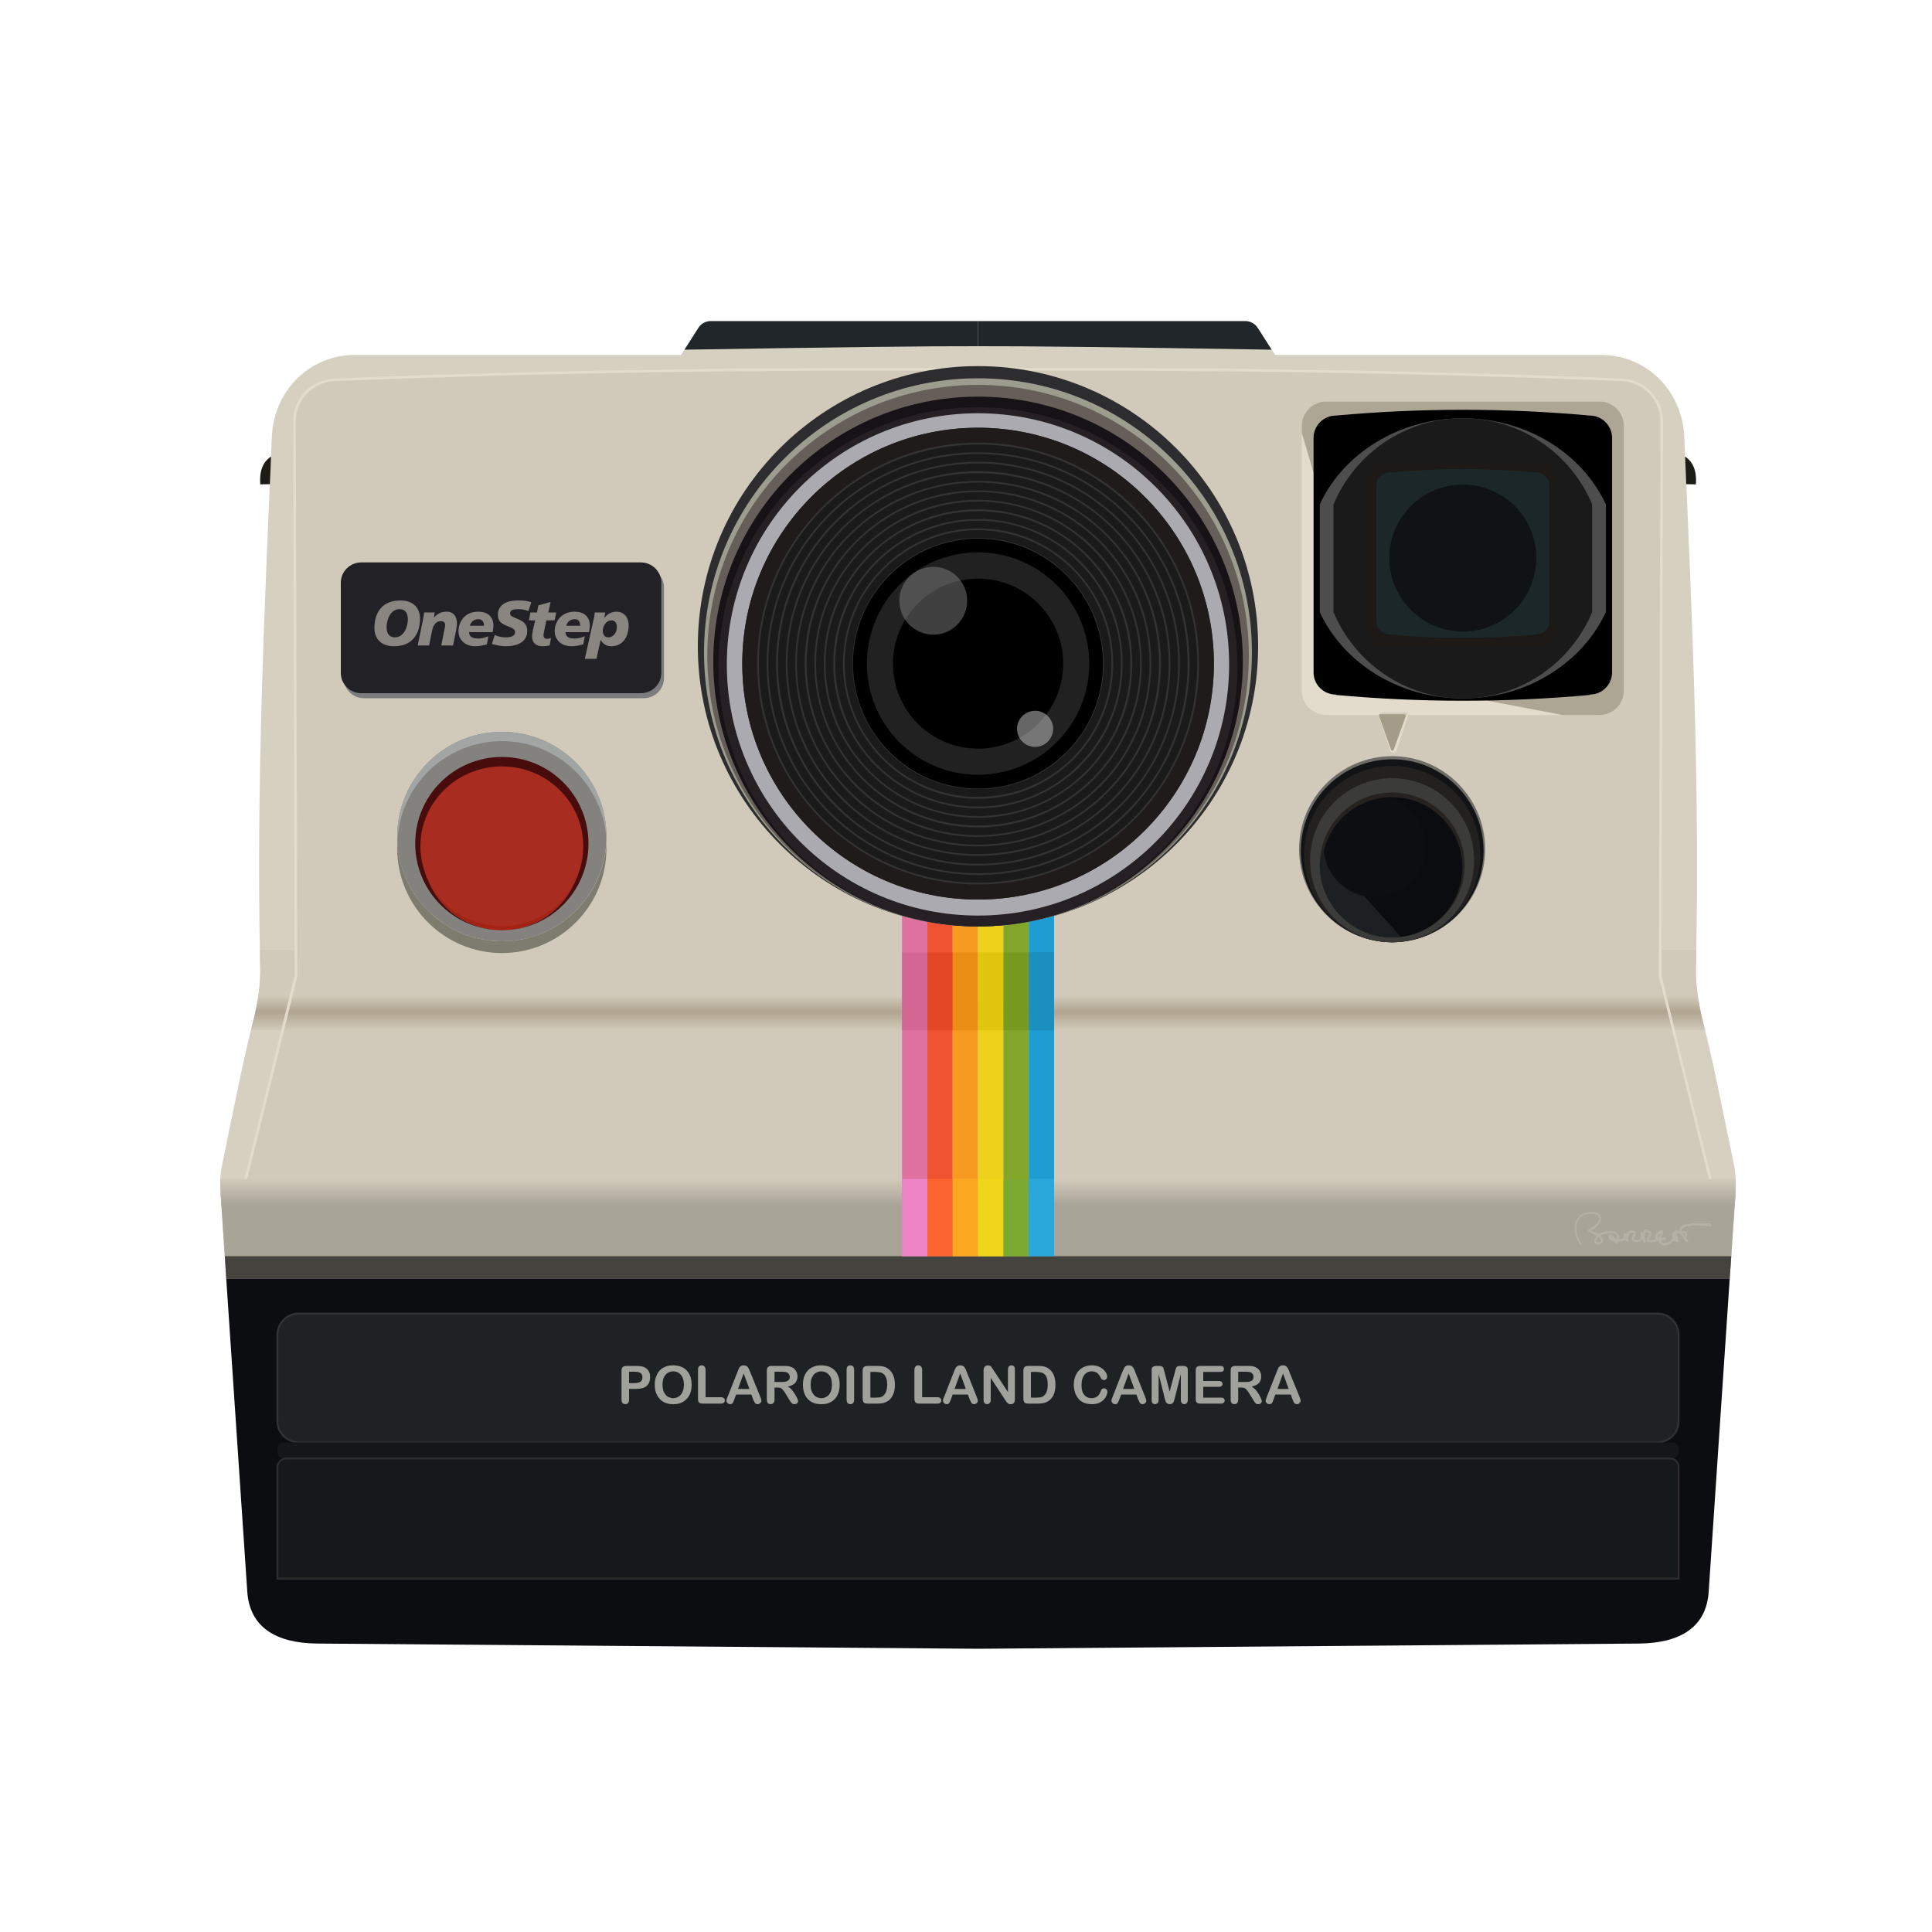 <?xml version="1.0"?>
<!-- Creator: CorelDRAW X7 -->
<svg
    xmlns="http://www.w3.org/2000/svg"
    xmlns:xlink="http://www.w3.org/1999/xlink"
    xmlns:svg="http://www.w3.org/2000/svg"
    xmlns:inkscape="http://www.inkscape.org/namespaces/inkscape"
    xmlns:sodipodi="http://sodipodi.sourceforge.net/DTD/sodipodi-0.dtd"
    xmlns:ns1="http://sozi.baierouge.fr"
    xmlns:dc="http://purl.org/dc/elements/1.1/"
    xmlns:cc="http://web.resource.org/cc/"
    xmlns:rdf="http://www.w3.org/1999/02/22-rdf-syntax-ns#"
    xml:space="preserve"
    version="1.1"
    style="shape-rendering:geometricPrecision; text-rendering:geometricPrecision; image-rendering:optimizeQuality; fill-rule:evenodd; clip-rule:evenodd"
    viewBox="0 0 10000 10000"
  >
 <defs
    >
  <style
        type="text/css"
      >
   
    .fil0 {fill:none}
    .fil51 {fill:black}
    .fil76 {fill:#0B0C10}
    .fil11 {fill:#0C0D11}
    .fil77 {fill:#0D0E12}
    .fil56 {fill:#0F1316}
    .fil72 {fill:#121315}
    .fil14 {fill:#151618}
    .fil33 {fill:#156D92}
    .fil15 {fill:#16191A}
    .fil62 {fill:#171216}
    .fil53 {fill:#1A1A1A}
    .fil55 {fill:#1B2728}
    .fil87 {fill:#1B8FBD}
    .fil17 {fill:#1C1B16}
    .fil78 {fill:#1C2023}
    .fil54 {fill:#1D1916}
    .fil30 {fill:#1D9DD1}
    .fil12 {fill:#1E2225}
    .fil66 {fill:#1F1B1A}
    .fil67 {fill:#212121}
    .fil2 {fill:#21262A}
    .fil73 {fill:#22211F}
    .fil19 {fill:#222126}
    .fil65 {fill:#232323}
    .fil63 {fill:#262024}
    .fil75 {fill:#26221F}
    .fil39 {fill:#2BA8DB}
    .fil59 {fill:#2D2D2F}
    .fil74 {fill:#3B3B39}
    .fil10 {fill:#44433E}
    .fil44 {fill:#470C0B}
    .fil32 {fill:#4B6C15}
    .fil52 {fill:#4D4D4D}
    .fil61 {fill:#665F59}
    .fil70 {fill:#666666}
    .fil71 {fill:#6D6C67}
    .fil86 {fill:#779A1F}
    .fil38 {fill:#7BA931}
    .fil8 {fill:#7C7B7D}
    .fil45 {fill:#7E7C6F}
    .fil41 {fill:#83827E}
    .fil29 {fill:#83A62B}
    .fil24 {fill:#8C4461}
    .fil60 {fill:#9C9D8E}
    .fil6 {fill:#A19A89}
    .fil42 {fill:#A1A5A4}
    .fil43 {fill:#A32315}
    .fil49 {fill:#A39A86}
    .fil80 {fill:#A49B88}
    .fil31 {fill:#A68B0C}
    .fil46 {fill:#A82D20}
    .fil9 {fill:#A8A498}
    .fil26 {fill:#AA6315}
    .fil25 {fill:#AB4226}
    .fil5 {fill:#ABA28E}
    .fil64 {fill:#ABAAB0}
    .fil48 {fill:#ADA695}
    .fil81 {fill:#B5B1A7}
    .fil40 {fill:#BDB49B}
    .fil50 {fill:#C2BAA9}
    .fil3 {fill:#D1CABA}
    .fil82 {fill:#D36692}
    .fil1 {fill:#D6D0C1}
    .fil21 {fill:#DF729E}
    .fil85 {fill:#E1C50E}
    .fil47 {fill:#E3DBCC}
    .fil83 {fill:#E44725}
    .fil57 {fill:#E6E6E6}
    .fil84 {fill:#EA8E16}
    .fil34 {fill:#ED83C4}
    .fil28 {fill:#EDD11A}
    .fil22 {fill:#F05331}
    .fil37 {fill:#F0D61A}
    .fil23 {fill:#F69A22}
    .fil35 {fill:#FC6532}
    .fil36 {fill:#FCA720}
    .fil58 {fill:white}
    .fil16 {fill:#2E2D2D;fill-rule:nonzero}
    .fil13 {fill:#333333;fill-rule:nonzero}
    .fil20 {fill:#898681;fill-rule:nonzero}
    .fil27 {fill:#A0A19B;fill-rule:nonzero}
    .fil79 {fill:#D1CABA;fill-rule:nonzero}
    .fil7 {fill:#E3DBCC;fill-rule:nonzero}
    .fil68 {fill:gray;fill-opacity:0.502}
    .fil69 {fill:#CCCCCC;fill-opacity:0.502}
    .fil18 {fill:url(#id34)}
    .fil4 {fill:url(#id35)}
   
  </style
    >
   <mask
        id="id0"
      >
  <linearGradient
          id="id1"
          gradientUnits="userSpaceOnUse"
          x1="6888.04"
          y1="4208"
          x2="6112.61"
          y2="5047.68"
        >
   <stop
            offset="0"
            style="stop-opacity:1; stop-color:white"
        />
   <stop
            offset="1"
            style="stop-opacity:0; stop-color:white"
        />
  </linearGradient
      >
    <rect
          style="fill:url(#id1)"
          x="5453"
          y="3968"
          width="2095"
          height="1319"
      />
   </mask
    >
   <mask
        id="id2"
      >
  <linearGradient
          id="id3"
          gradientUnits="userSpaceOnUse"
          x1="4448.58"
          y1="3800.4"
          x2="3035.68"
          y2="4836.53"
        >
   <stop
            offset="0"
            style="stop-opacity:1; stop-color:white"
        />
   <stop
            offset="1"
            style="stop-opacity:0; stop-color:white"
        />
  </linearGradient
      >
    <rect
          style="fill:url(#id3)"
          x="1460"
          y="2132"
          width="4565"
          height="4373"
      />
   </mask
    >
   <mask
        id="id4"
      >
  <linearGradient
          id="id5"
          gradientUnits="userSpaceOnUse"
          x1="4734.21"
          y1="4724.45"
          x2="4734.21"
          y2="5113.44"
        >
   <stop
            offset="0"
            style="stop-opacity:1; stop-color:white"
        />
   <stop
            offset="1"
            style="stop-opacity:0; stop-color:white"
        />
  </linearGradient
      >
    <rect
          style="fill:url(#id5)"
          x="4665"
          y="4629"
          width="138"
          height="579"
      />
   </mask
    >
   <mask
        id="id6"
      >
  <linearGradient
          id="id7"
          gradientUnits="userSpaceOnUse"
          x1="4865.46"
          y1="4724.45"
          x2="4865.46"
          y2="5113.44"
        >
   <stop
            offset="0"
            style="stop-opacity:1; stop-color:white"
        />
   <stop
            offset="1"
            style="stop-opacity:0; stop-color:white"
        />
  </linearGradient
      >
    <rect
          style="fill:url(#id7)"
          x="4796"
          y="4629"
          width="138"
          height="579"
      />
   </mask
    >
   <mask
        id="id8"
      >
  <linearGradient
          id="id9"
          gradientUnits="userSpaceOnUse"
          x1="4996.71"
          y1="4724.45"
          x2="4996.71"
          y2="5113.44"
        >
   <stop
            offset="0"
            style="stop-opacity:1; stop-color:white"
        />
   <stop
            offset="1"
            style="stop-opacity:0; stop-color:white"
        />
  </linearGradient
      >
    <rect
          style="fill:url(#id9)"
          x="4928"
          y="4629"
          width="138"
          height="579"
      />
   </mask
    >
   <mask
        id="id10"
      >
  <linearGradient
          id="id11"
          gradientUnits="userSpaceOnUse"
          x1="5127.96"
          y1="4724.45"
          x2="5127.96"
          y2="5113.44"
        >
   <stop
            offset="0"
            style="stop-opacity:1; stop-color:white"
        />
   <stop
            offset="1"
            style="stop-opacity:0; stop-color:white"
        />
  </linearGradient
      >
    <rect
          style="fill:url(#id11)"
          x="5059"
          y="4629"
          width="138"
          height="579"
      />
   </mask
    >
   <mask
        id="id12"
      >
  <linearGradient
          id="id13"
          gradientUnits="userSpaceOnUse"
          x1="5259.21"
          y1="4724.45"
          x2="5259.21"
          y2="5113.44"
        >
   <stop
            offset="0"
            style="stop-opacity:1; stop-color:white"
        />
   <stop
            offset="1"
            style="stop-opacity:0; stop-color:white"
        />
  </linearGradient
      >
    <rect
          style="fill:url(#id13)"
          x="5190"
          y="4629"
          width="138"
          height="579"
      />
   </mask
    >
   <mask
        id="id14"
      >
  <linearGradient
          id="id15"
          gradientUnits="userSpaceOnUse"
          x1="5390.46"
          y1="4724.45"
          x2="5390.46"
          y2="5113.44"
        >
   <stop
            offset="0"
            style="stop-opacity:1; stop-color:white"
        />
   <stop
            offset="1"
            style="stop-opacity:0; stop-color:white"
        />
  </linearGradient
      >
    <rect
          style="fill:url(#id15)"
          x="5321"
          y="4629"
          width="138"
          height="579"
      />
   </mask
    >
   <mask
        id="id16"
      >
  <linearGradient
          id="id17"
          gradientUnits="userSpaceOnUse"
          x1="2469.27"
          y1="4616.35"
          x2="1614.99"
          y2="5056.92"
        >
   <stop
            offset="0"
            style="stop-opacity:1; stop-color:white"
        />
   <stop
            offset="1"
            style="stop-opacity:0; stop-color:white"
        />
  </linearGradient
      >
    <rect
          style="fill:url(#id17)"
          x="1190"
          y="3857"
          width="1703"
          height="1960"
      />
   </mask
    >
   <mask
        id="id18"
      >
  <linearGradient
          id="id19"
          gradientUnits="userSpaceOnUse"
          x1="8078.14"
          y1="2478.3"
          x2="7667.13"
          y2="2794.46"
        >
   <stop
            offset="0"
            style="stop-opacity:1; stop-color:white"
        />
   <stop
            offset="1"
            style="stop-opacity:0; stop-color:white"
        />
  </linearGradient
      >
    <rect
          style="fill:url(#id19)"
          x="7337"
          y="2074"
          width="1072"
          height="1124"
      />
   </mask
    >
   <mask
        id="id20"
      >
  <linearGradient
          id="id21"
          gradientUnits="userSpaceOnUse"
          x1="7971.6"
          y1="3563.23"
          x2="8079.57"
          y2="3555.69"
        >
   <stop
            offset="0"
            style="stop-opacity:1; stop-color:white"
        />
   <stop
            offset="1"
            style="stop-opacity:0; stop-color:white"
        />
  </linearGradient
      >
    <rect
          style="fill:url(#id21)"
          x="7693"
          y="3414"
          width="665"
          height="291"
      />
   </mask
    >
   <mask
        id="id22"
      >
  <linearGradient
          id="id23"
          gradientUnits="userSpaceOnUse"
          x1="7573.09"
          y1="2604.07"
          x2="7881.48"
          y2="2922.49"
        >
   <stop
            offset="0"
            style="stop-opacity:1; stop-color:white"
        />
   <stop
            offset="1"
            style="stop-opacity:0; stop-color:white"
        />
  </linearGradient
      >
    <rect
          style="fill:url(#id23)"
          x="7522"
          y="2549"
          width="411"
          height="428"
      />
   </mask
    >
   <mask
        id="id24"
      >
  <radialGradient
          id="id25"
          gradientUnits="userSpaceOnUse"
          cx="7275.73"
          cy="2518.84"
          r="0"
          fx="7275.73"
          fy="2518.84"
        >
   <stop
            offset="0"
            style="stop-opacity:0; stop-color:white"
        />
   <stop
            offset="0.169"
            style="stop-opacity:0; stop-color:white"
        />
   <stop
            offset="0.31"
            style="stop-opacity:0; stop-color:white"
        />
   <stop
            offset="0.561"
            style="stop-opacity:0.184; stop-color:white"
        />
   <stop
            offset="0.78"
            style="stop-opacity:0.212; stop-color:white"
        />
   <stop
            offset="1"
            style="stop-opacity:0.31; stop-color:white"
        />
  </radialGradient
      >
    <rect
          style="fill:url(#id25)"
          x="7272"
          y="2515"
          width="246"
          height="246"
      />
   </mask
    >
    <mask
        id="id26"
      >
  <linearGradient
          id="id27"
          gradientUnits="userSpaceOnUse"
          x1="5132.3"
          y1="2959.76"
          x2="5559.85"
          y2="3401.22"
        >
   <stop
            offset="0"
            style="stop-opacity:1; stop-color:white"
        />
   <stop
            offset="1"
            style="stop-opacity:0; stop-color:white"
        />
  </linearGradient
      >
     <rect
          style="fill:url(#id27)"
          x="5063"
          y="2885"
          width="567"
          height="591"
      />
    </mask
    >
    <mask
        id="id28"
      >
  <linearGradient
          id="id29"
          gradientUnits="userSpaceOnUse"
          x1="3967.86"
          y1="4694.22"
          x2="4786.22"
          y2="3617.29"
        >
   <stop
            offset="0"
            style="stop-opacity:1; stop-color:white"
        />
   <stop
            offset="1"
            style="stop-opacity:0; stop-color:white"
        />
  </linearGradient
      >
     <rect
          style="fill:url(#id29)"
          x="3747"
          y="3663"
          width="1260"
          height="985"
      />
    </mask
    >
    <mask
        id="id30"
      >
  <linearGradient
          id="id31"
          gradientUnits="userSpaceOnUse"
          x1="7200.22"
          y1="4270.76"
          x2="6951.93"
          y2="4539.92"
        >
   <stop
            offset="0"
            style="stop-opacity:0.631; stop-color:white"
        />
   <stop
            offset="1"
            style="stop-opacity:0; stop-color:white"
        />
  </linearGradient
      >
     <rect
          style="fill:url(#id31)"
          x="6849"
          y="4163"
          width="455"
          height="484"
      />
    </mask
    >
   <mask
        id="id32"
      >
  <linearGradient
          id="id33"
          gradientUnits="userSpaceOnUse"
          x1="5062.33"
          y1="6493.8"
          x2="5062.33"
          y2="6246.89"
        >
   <stop
            offset="0"
            style="stop-opacity:1; stop-color:white"
        />
   <stop
            offset="1"
            style="stop-opacity:0; stop-color:white"
        />
  </linearGradient
      >
    <rect
          style="fill:url(#id33)"
          x="4665"
          y="6236"
          width="794"
          height="270"
      />
   </mask
    >
  <linearGradient
        id="id34"
        gradientUnits="userSpaceOnUse"
        x1="5062.33"
        y1="6102.38"
        x2="5062.33"
        y2="6239.01"
      >
   <stop
          offset="0"
          style="stop-opacity:1; stop-color:#D1CABA"
      />
   <stop
          offset="1"
          style="stop-opacity:1; stop-color:#A8A498"
      />
  </linearGradient
    >
  <linearGradient
        id="id35"
        gradientUnits="userSpaceOnUse"
        x1="5062.33"
        y1="4916.78"
        x2="5062.33"
        y2="5333.44"
      >
   <stop
          offset="0"
          style="stop-opacity:1; stop-color:#D1CABA"
      />
   <stop
          offset="0.569"
          style="stop-opacity:1; stop-color:#D1CABA"
      />
   <stop
          offset="0.769"
          style="stop-opacity:1; stop-color:#B0A590"
      />
   <stop
          offset="1"
          style="stop-opacity:1; stop-color:#D1CABA"
      />
  </linearGradient
    >
 </defs
  >
 <g
      id="Layer_x0020_1"
    >
  <polygon
        class="fil0"
        points="0,0 10000,0 10000,10000 0,10000 "
    />
  <path
        class="fil1"
        d="M1171 6618l-29 -445c-4,-45 -3,-92 8,-144 65,-321 114,-562 155,-722 33,-124 44,-221 42,-295 -22,-963 23,-1879 60,-2750 10,-242 197,-425 431,-425l1687 0 90 -140c13,-21 37,-35 64,-35l1383 0 1384 0c27,0 50,14 64,35l90 140 1686 0c235,0 421,183 432,425 37,871 82,1787 60,2750 -2,74 9,171 41,295 42,160 90,401 156,722 10,52 11,99 8,144l-30 445 -3891 0 -3891 0z"
    />
  <path
        class="fil2"
        d="M5062 1662l0 130c232,-1 739,5 1520,18l0 0 -72 -113c-14,-21 -37,-35 -64,-35l-1384 0z"
    />
  <path
        class="fil2"
        d="M5062 1662l0 130c-232,-1 -738,5 -1519,18l0 0 72 -113c13,-21 37,-35 64,-35l1383 0z"
    />
  <path
        class="fil3"
        d="M5062 6502l-3793 0 0 -226c-12,-86 -9,-150 8,-192l255 -1032 -8 -2870c-1,-119 97,-216 216,-216 1061,-43 2162,-60 3322,-53 1161,-7 2261,10 3323,53 119,0 216,97 216,216l-8 2870 255 1032c17,42 19,106 8,192l0 226 -3794 0z"
    />
  <path
        class="fil4"
        d="M1299 5333c2,-9 4,-18 6,-26 33,-124 44,-221 42,-295 -1,-32 -1,-64 -2,-95l7435 0c-1,31 -2,63 -2,95 -2,74 9,171 41,295 3,8 5,17 7,26l-7527 0z"
    />
  <polygon
        class="fil5"
        style="mask:url(#id0)"
        points="7277,4872 7545,4726 6977,3972 5456,5075 6594,5284 "
    />
  <path
        class="fil6"
        style="mask:url(#id2)"
        d="M3319 6502l-1194 0 -177 -231 1672 0 -301 231zm-1856 -1202l69 -248 -2 -737 2732 -2180 1759 2298 -1156 900 -3402 -33z"
    />
  <path
        class="fil7"
        d="M5062 6509l-3793 0 -7 0 0 -7 0 -226c-6,-43 -8,-81 -7,-113 2,-33 7,-60 15,-81l255 -1031 -8 -2869 0 -1 0 0c0,-61 25,-116 65,-157 41,-40 96,-65 157,-65l1 0c530,-22 1071,-37 1624,-45 553,-9 1118,-12 1698,-8 581,-4 1146,-1 1699,8 553,8 1093,23 1624,45l0 0c61,0 117,25 157,65 41,41 66,96 66,157l0 0 0 1 -8 2869 254 1031c9,21 14,48 15,81 2,32 0,70 -6,113l0 226 0 7 -7 0 -3794 0zm-3786 -14l3786 0 3787 0 0 -219 0 -1c6,-43 8,-80 7,-111 -2,-31 -7,-57 -15,-77l0 -1 -255 -1033 0 -1 8 -2870 0 -1 0 0c0,-57 -24,-109 -61,-147 -38,-38 -90,-61 -148,-62l0 0 -1 0c-530,-21 -1071,-36 -1623,-45 -553,-8 -1119,-11 -1699,-7l0 0c-580,-4 -1145,-1 -1698,7 -553,9 -1093,24 -1624,45l0 0 -1 0c-57,1 -109,24 -147,62 -38,38 -61,90 -61,147l0 0 0 1 8 2870 0 1 -255 1033 -1 1c-8,20 -13,46 -14,77 -1,31 1,68 7,111l0 1 0 219z"
    />
  <path
        class="fil8"
        d="M1884 2937l1448 0c58,0 105,47 105,105l0 467c0,58 -47,105 -105,105l-1448 0c-58,0 -105,-47 -105,-105l0 -467c0,-58 47,-105 105,-105z"
    />
  <polygon
        class="fil9"
        points="1171,6618 1142,6179 5062,6179 8983,6179 8953,6618 5062,6618 "
    />
  <polygon
        class="fil10"
        points="1171,6618 1164,6502 5062,6502 8961,6502 8953,6618 5062,6618 "
    />
  <path
        class="fil11"
        d="M5062 8534l-3420 -27c-216,-2 -349,-86 -362,-267l-109 -1622 3891 0 3891 0 -109 1622c-12,181 -146,265 -361,267l-3421 27z"
    />
  <path
        class="fil12"
        d="M1546 6799l3516 0 3517 0c60,0 110,49 110,110l0 447c0,60 -50,110 -110,110l-3517 0 -3516 0c-61,0 -110,-50 -110,-110l0 -447c0,-61 49,-110 110,-110z"
    />
  <path
        class="fil13"
        d="M1546 6794l3516 0 3517 0c31,0 60,13 81,34 20,21 33,49 33,81l0 447c0,31 -13,60 -33,81 -21,20 -50,33 -81,33l-3517 0 -3516 0c-32,0 -60,-13 -81,-33 -21,-21 -34,-50 -34,-81l0 -447c0,-32 13,-60 34,-81 21,-21 49,-34 81,-34zm3516 10l-3516 0c-29,0 -55,11 -74,30 -20,20 -31,46 -31,75l0 447c0,29 11,55 31,74 19,19 45,31 74,31l3516 0 3517 0c29,0 55,-12 74,-31 19,-19 31,-45 31,-74l0 -447c0,-29 -12,-55 -31,-75 -19,-19 -45,-30 -74,-30l-3517 0z"
    />
  <path
        class="fil0"
        d="M1546 6799l3516 0 0 71 -3619 0c16,-41 56,-71 103,-71z"
    />
  <path
        class="fil0"
        d="M8579 6799l-3517 0 0 71 3620 0c-16,-41 -56,-71 -103,-71z"
    />
  <path
        class="fil14"
        d="M5062 7466l-3593 0c-18,0 -33,15 -33,33l0 17c0,18 15,33 33,33l3593 0 3593 0c19,0 34,-15 34,-33l0 -17c0,-18 -15,-33 -34,-33l-3593 0z"
    />
  <path
        class="fil15"
        d="M1480 7549l1902 0 1636 0 44 0 45 0 1636 0 1901 0c25,0 45,20 45,44l0 578 -1946 0 -1636 0 -45 0 -44 0 -1636 0 -1946 0 0 -578c0,-24 20,-44 44,-44z"
    />
  <path
        class="fil16"
        d="M1480 7544l1902 0 1636 0 44 0 45 0 1636 0 1901 0c14,0 26,6 35,15 9,9 14,21 14,34l0 578 0 5 -4 0 -1946 0 -1636 0 -45 0 -44 0 -1636 0 -1946 0 -5 0 0 -5 0 -578c0,-13 6,-25 15,-34 9,-9 21,-15 34,-15zm1902 10l-1902 0c-11,0 -20,4 -28,11 -7,7 -11,17 -11,28l0 573 1941 0 1636 0 44 0 45 0 1636 0 1941 0 0 -573c0,-11 -4,-21 -12,-28 -7,-7 -17,-11 -28,-11l-1901 0 -1636 0 -45 0 -44 0 -1636 0z"
    />
  <path
        class="fil17"
        d="M8728 2506l0 0 0 0c0,0 17,0 50,1 5,-68 -14,-116 -56,-144 2,48 4,95 6,143zm-7331 0l0 0 0 0c-1,0 -17,0 -50,1 -5,-68 13,-116 56,-144 -2,48 -4,95 -6,143z"
    />
  <path
        class="fil18"
        d="M5062 6239l-3916 0 -4 -66c-2,-23 -3,-46 -1,-71l3921 0 3922 0c1,25 1,48 -1,71l-4 66 -3917 0z"
    />
  <path
        class="fil19"
        d="M1870 2911l1447 0c58,0 106,47 106,105l0 467c0,58 -48,105 -106,105l-1447 0c-58,0 -106,-47 -106,-105l0 -467c0,-58 48,-105 106,-105z"
    />
  <path
        class="fil20"
        d="M2174 3201c0,-47 -28,-93 -102,-93 -88,0 -134,56 -134,143 0,47 27,94 102,94 88,0 134,-57 134,-144zm-63 5c0,38 -20,93 -67,93 -32,0 -43,-24 -43,-53 0,-38 20,-93 67,-93 32,0 43,24 43,53zm51 135l59 0 16 -79c5,-25 19,-47 44,-47 17,-1 23,9 23,20 0,8 -2,17 -4,25l-16 81 61 0 16 -80c3,-18 4,-25 4,-36 0,-34 -18,-59 -53,-59 -31,0 -49,12 -66,31l0 0 4 -27 -55 0c-1,15 -4,29 -7,44l-26 127zm366 -48c-16,8 -38,12 -54,12 -36,0 -45,-14 -46,-33l122 0c2,-10 4,-25 4,-32 0,-52 -34,-74 -79,-74 -76,0 -102,61 -102,100 0,43 31,79 88,79 17,0 39,-4 59,-10l8 -42zm-96 -54c4,-17 18,-34 44,-34 21,0 29,15 29,34l-73 0zm318 -121c-16,-8 -42,-10 -71,-10 -50,0 -102,17 -102,76 0,65 89,51 89,88 0,24 -30,27 -49,27 -20,0 -44,-5 -56,-13l-15 47c20,6 48,12 71,12 53,0 112,-17 112,-80 0,-70 -89,-58 -89,-90 0,-19 20,-22 44,-22 23,0 39,5 51,10l15 -45zm-12 93l32 0 -11 48c-4,18 -5,26 -5,35 0,36 24,51 54,51 12,0 25,-2 37,-4l7 -39c-7,2 -13,5 -19,5 -12,0 -20,-7 -20,-19 0,-8 3,-17 5,-29l10 -48 43 0 8 -41 -41 0 12 -54 -63 17 -8 37 -34 0 -7 41zm289 82c-17,8 -38,12 -54,12 -36,0 -45,-14 -46,-33l121 0c3,-10 5,-25 5,-32 0,-52 -34,-74 -79,-74 -76,0 -103,61 -103,100 0,43 31,79 88,79 17,0 39,-4 60,-10l8 -42zm-96 -54c4,-17 18,-34 43,-34 22,0 29,15 29,34l-72 0zm96 171l60 0 22 -98c12,21 29,33 55,33 62,0 90,-53 90,-109 0,-38 -22,-70 -64,-70 -21,0 -43,9 -61,31l-1 0 5 -27 -55 0c0,6 -1,15 -3,25l-48 215zm93 -146c0,-22 17,-53 45,-53 18,0 28,14 28,35 0,27 -17,53 -45,53 -20,0 -28,-17 -28,-35z"
    />
  <polygon
        class="fil21"
        points="4669,4633 4800,4633 4800,6502 4669,6502 "
    />
  <polygon
        class="fil22"
        points="4800,4633 4931,4633 4931,6502 4800,6502 "
    />
  <polygon
        class="fil23"
        points="4931,4633 5062,4633 5062,6502 4931,6502 "
    />
  <polygon
        class="fil24"
        style="mask:url(#id4)"
        points="4669,5205 4800,5205 4800,4633 4669,4633 "
    />
  <polygon
        class="fil25"
        style="mask:url(#id6)"
        points="4800,5205 4931,5205 4931,4633 4800,4633 "
    />
  <polygon
        class="fil26"
        style="mask:url(#id8)"
        points="4931,5205 5062,5205 5062,4633 4931,4633 "
    />
  <path
        class="fil27"
        d="M3292 7189l-36 0 0 55c0,8 -2,14 -5,18 -4,4 -9,6 -14,6 -6,0 -11,-2 -15,-6 -3,-4 -5,-10 -5,-18l0 -150c0,-8 2,-14 6,-18 4,-4 10,-6 19,-6l50 0c15,0 27,1 35,4 8,2 15,6 21,11 5,5 10,11 13,19 3,7 4,15 4,25 0,19 -6,34 -18,45 -12,10 -30,15 -55,15zm-9 -89l-27 0 0 59 27 0c9,0 17,-1 23,-3 6,-2 11,-5 14,-9 4,-5 5,-10 5,-18 0,-8 -2,-15 -7,-20 -6,-6 -17,-9 -35,-9zm201 -33c20,0 37,4 52,12 14,8 25,20 33,35 7,15 11,33 11,53 0,15 -2,29 -6,41 -4,13 -11,23 -19,32 -8,9 -18,16 -30,21 -12,5 -25,7 -40,7 -16,0 -29,-2 -41,-7 -12,-5 -22,-12 -30,-21 -8,-9 -14,-20 -19,-32 -4,-13 -6,-26 -6,-41 0,-15 2,-29 7,-41 4,-13 10,-23 18,-32 8,-9 18,-15 30,-20 12,-5 25,-7 40,-7zm56 100c0,-14 -3,-27 -7,-37 -5,-10 -11,-18 -20,-24 -8,-5 -18,-8 -29,-8 -8,0 -15,2 -22,5 -7,3 -12,7 -17,13 -5,5 -9,13 -12,21 -2,9 -4,19 -4,30 0,11 2,21 4,30 3,9 7,16 12,22 5,6 11,11 18,13 6,3 13,5 21,5 10,0 20,-3 28,-8 9,-5 15,-13 20,-23 5,-11 8,-24 8,-39zm112 -76l0 141 80 0c6,0 11,2 15,5 3,3 5,7 5,12 0,5 -2,8 -5,11 -4,3 -9,5 -15,5l-95 0c-9,0 -15,-2 -19,-6 -4,-4 -5,-10 -5,-18l0 -150c0,-8 1,-14 5,-18 4,-4 8,-6 14,-6 6,0 11,2 14,6 4,4 6,10 6,18zm246 152l-9 -25 -79 0 -9 25c-4,10 -7,17 -9,20 -3,3 -7,5 -13,5 -5,0 -9,-2 -13,-5 -4,-4 -6,-8 -6,-13 0,-2 1,-5 1,-8 1,-3 3,-7 5,-12l50 -126c1,-4 3,-8 5,-13 2,-5 4,-9 6,-13 2,-3 5,-6 9,-8 4,-2 8,-3 14,-3 5,0 10,1 13,3 4,2 7,5 9,8 2,3 4,7 6,11 1,3 3,8 6,15l51 125c4,10 6,17 6,21 0,5 -2,9 -6,12 -4,4 -8,6 -14,6 -3,0 -5,0 -8,-2 -2,-1 -4,-2 -5,-4 -2,-2 -3,-5 -5,-9 -2,-4 -3,-7 -5,-10zm-78 -54l59 0 -30 -80 -29 80zm202 -7l-13 0 0 62c0,8 -2,14 -6,18 -4,4 -8,6 -14,6 -6,0 -11,-2 -15,-6 -3,-4 -5,-10 -5,-18l0 -150c0,-8 2,-14 6,-18 4,-4 10,-6 18,-6l64 0c9,0 17,1 23,1 6,1 12,3 17,5 6,3 12,6 16,11 5,5 8,10 11,17 2,6 4,13 4,20 0,14 -5,26 -13,35 -8,8 -20,14 -37,18 7,4 14,9 20,16 6,8 12,15 17,24 5,8 9,15 12,22 3,6 4,11 4,13 0,3 -1,5 -2,8 -2,2 -4,4 -7,6 -3,1 -6,2 -10,2 -4,0 -8,-1 -11,-3 -3,-2 -6,-5 -8,-8 -2,-3 -5,-8 -9,-14l-16 -26c-5,-10 -10,-17 -15,-22 -4,-5 -9,-9 -13,-11 -5,-1 -11,-2 -18,-2zm23 -82l-36 0 0 53 35 0c9,0 17,0 24,-2 6,-2 11,-4 14,-8 4,-4 6,-10 6,-17 0,-5 -2,-10 -5,-14 -2,-4 -6,-7 -11,-9 -5,-2 -14,-3 -27,-3zm205 -33c21,0 38,4 52,12 15,8 26,20 33,35 8,15 11,33 11,53 0,15 -2,29 -6,41 -4,13 -10,23 -18,32 -8,9 -18,16 -30,21 -12,5 -25,7 -41,7 -15,0 -29,-2 -41,-7 -12,-5 -22,-12 -30,-21 -8,-9 -14,-20 -18,-32 -4,-13 -6,-26 -6,-41 0,-15 2,-29 6,-41 5,-13 11,-23 19,-32 8,-9 18,-15 30,-20 11,-5 25,-7 39,-7zm56 100c0,-14 -2,-27 -6,-37 -5,-10 -12,-18 -20,-24 -9,-5 -19,-8 -30,-8 -7,0 -15,2 -21,5 -7,3 -13,7 -18,13 -4,5 -8,13 -11,21 -3,9 -4,19 -4,30 0,11 1,21 4,30 3,9 7,16 12,22 5,6 11,11 17,13 7,3 14,5 22,5 10,0 19,-3 28,-8 8,-5 15,-13 20,-23 5,-11 7,-24 7,-39zm76 77l0 -153c0,-8 1,-14 5,-18 4,-4 8,-6 14,-6 6,0 11,2 15,6 3,4 5,10 5,18l0 153c0,8 -2,14 -5,18 -4,4 -9,6 -15,6 -5,0 -10,-2 -14,-6 -3,-4 -5,-10 -5,-18zm108 -174l51 0c13,0 25,1 34,4 10,2 18,7 26,14 21,17 31,44 31,79 0,12 -1,22 -3,32 -2,10 -6,18 -10,26 -4,8 -9,15 -16,21 -5,5 -11,8 -17,11 -6,3 -13,5 -20,6 -7,1 -15,2 -24,2l-52 0c-7,0 -12,-1 -16,-3 -4,-3 -6,-6 -7,-10 -1,-4 -2,-9 -2,-15l0 -143c0,-8 2,-14 6,-18 4,-4 10,-6 19,-6zm15 31l0 133 30 0c6,0 11,-1 15,-1 4,0 8,-1 12,-3 4,-1 7,-3 10,-6 13,-11 20,-30 20,-57 0,-19 -3,-34 -9,-43 -6,-10 -13,-16 -21,-19 -9,-2 -19,-4 -31,-4l-26 0zm268 -10l0 141 80 0c6,0 11,2 14,5 4,3 5,7 5,12 0,5 -1,8 -5,11 -3,3 -8,5 -14,5l-96 0c-8,0 -14,-2 -18,-6 -4,-4 -6,-10 -6,-18l0 -150c0,-8 2,-14 6,-18 3,-4 8,-6 14,-6 6,0 11,2 14,6 4,4 6,10 6,18zm246 152l-9 -25 -79 0 -9 25c-4,10 -7,17 -10,20 -2,3 -6,5 -12,5 -5,0 -10,-2 -13,-5 -4,-4 -6,-8 -6,-13 0,-2 0,-5 1,-8 1,-3 3,-7 5,-12l49 -126c2,-4 3,-8 5,-13 2,-5 5,-9 7,-13 2,-3 5,-6 9,-8 3,-2 8,-3 13,-3 6,0 10,1 14,3 4,2 7,5 9,8 2,3 4,7 6,11 1,3 3,8 6,15l50 125c4,10 6,17 6,21 0,5 -2,9 -5,12 -4,4 -9,6 -14,6 -3,0 -6,0 -8,-2 -2,-1 -4,-2 -5,-4 -2,-2 -4,-5 -5,-9 -2,-4 -4,-7 -5,-10zm-78 -54l58 0 -29 -80 -29 80zm201 -98l75 114 0 -115c0,-8 2,-14 5,-17 3,-4 8,-6 13,-6 6,0 10,2 14,6 3,3 4,9 4,17l0 152c0,18 -7,26 -21,26 -3,0 -6,0 -9,-1 -3,-1 -6,-3 -8,-5 -3,-2 -5,-5 -7,-8 -2,-3 -4,-6 -6,-9l-74 -113 0 114c0,7 -2,13 -6,16 -3,4 -7,6 -13,6 -5,0 -10,-2 -13,-6 -4,-4 -5,-9 -5,-16l0 -150c0,-7 0,-12 2,-15 1,-4 4,-8 8,-10 4,-3 8,-4 13,-4 3,0 6,1 9,2 2,1 5,2 7,4 1,2 3,5 5,8 2,3 4,6 7,10zm179 -21l51 0c14,0 25,1 35,4 9,2 18,7 26,14 20,17 30,44 30,79 0,12 -1,22 -3,32 -2,10 -5,18 -9,26 -5,8 -10,15 -17,21 -5,5 -11,8 -17,11 -6,3 -13,5 -20,6 -7,1 -15,2 -24,2l-51 0c-7,0 -13,-1 -16,-3 -4,-3 -6,-6 -7,-10 -2,-4 -2,-9 -2,-15l0 -143c0,-8 2,-14 6,-18 3,-4 10,-6 18,-6zm15 31l0 133 30 0c7,0 12,-1 16,-1 3,0 7,-1 11,-3 4,-1 8,-3 10,-6 14,-11 20,-30 20,-57 0,-19 -3,-34 -8,-43 -6,-10 -13,-16 -22,-19 -8,-2 -19,-4 -31,-4l-26 0zm396 102c0,7 -2,13 -5,20 -3,8 -8,15 -14,22 -7,7 -15,12 -26,17 -10,4 -22,6 -35,6 -10,0 -20,-1 -28,-3 -8,-2 -16,-5 -23,-9 -7,-4 -13,-9 -19,-16 -5,-6 -9,-13 -13,-21 -4,-7 -6,-15 -8,-24 -2,-8 -3,-18 -3,-27 0,-16 2,-30 7,-42 4,-13 11,-23 19,-32 9,-9 19,-16 30,-20 12,-5 24,-7 37,-7 16,0 30,3 42,9 12,7 22,14 28,24 7,9 10,18 10,26 0,4 -2,8 -5,12 -3,3 -7,5 -11,5 -5,0 -9,-1 -12,-4 -2,-2 -5,-6 -8,-12 -5,-10 -11,-17 -18,-22 -7,-4 -16,-7 -26,-7 -16,0 -29,6 -39,19 -9,12 -14,29 -14,52 0,15 2,28 6,38 5,10 11,17 18,22 8,5 17,8 28,8 11,0 21,-3 29,-9 7,-5 13,-13 17,-24 2,-6 4,-10 6,-13 3,-3 7,-5 12,-5 5,0 9,2 12,5 4,3 6,7 6,12zm159 40l-9 -25 -79 0 -9 25c-4,10 -7,17 -10,20 -2,3 -6,5 -12,5 -5,0 -10,-2 -13,-5 -4,-4 -6,-8 -6,-13 0,-2 0,-5 1,-8 1,-3 3,-7 5,-12l49 -126c2,-4 4,-8 6,-13 2,-5 4,-9 6,-13 2,-3 5,-6 9,-8 3,-2 8,-3 13,-3 6,0 10,1 14,3 4,2 7,5 9,8 2,3 4,7 6,11 1,3 3,8 6,15l50 125c4,10 6,17 6,21 0,5 -1,9 -5,12 -4,4 -9,6 -14,6 -3,0 -6,0 -8,-2 -2,-1 -4,-2 -5,-4 -2,-2 -3,-5 -5,-9 -2,-4 -3,-7 -5,-10zm-78 -54l58 0 -29 -80 -29 80zm215 46l-31 -123 0 134c0,7 -2,13 -5,16 -4,4 -8,6 -13,6 -6,0 -10,-2 -13,-5 -4,-4 -5,-10 -5,-17l0 -154c0,-9 2,-14 6,-17 5,-3 11,-5 18,-5l12 0c8,0 13,1 16,2 4,2 6,4 8,7 1,4 3,9 5,17l28 107 29 -107c2,-8 3,-13 5,-17 2,-3 4,-5 7,-7 4,-1 9,-2 16,-2l13 0c7,0 13,2 18,5 4,3 6,8 6,17l0 154c0,7 -2,13 -5,16 -3,4 -8,6 -13,6 -5,0 -10,-2 -13,-6 -3,-3 -5,-9 -5,-16l0 -134 -31 123c-2,8 -4,14 -5,18 -1,4 -4,7 -7,10 -4,4 -9,5 -15,5 -4,0 -8,-1 -11,-3 -3,-2 -6,-4 -8,-8 -2,-3 -3,-6 -4,-10 -1,-4 -2,-8 -3,-12zm289 -134l-89 0 0 47 82 0c6,0 10,2 13,5 3,2 5,6 5,10 0,5 -2,8 -5,11 -3,3 -7,4 -13,4l-82 0 0 56 92 0c6,0 11,1 14,4 3,3 5,7 5,11 0,5 -2,9 -5,11 -3,3 -8,5 -14,5l-107 0c-9,0 -15,-2 -19,-6 -3,-4 -5,-10 -5,-18l0 -147c0,-5 0,-10 2,-13 2,-4 4,-7 8,-8 4,-2 8,-3 14,-3l104 0c6,0 11,2 14,4 3,3 4,7 4,11 0,5 -1,9 -4,12 -3,2 -8,4 -14,4zm106 81l-14 0 0 62c0,8 -2,14 -5,18 -4,4 -9,6 -15,6 -6,0 -11,-2 -14,-6 -4,-4 -5,-10 -5,-18l0 -150c0,-8 1,-14 5,-18 4,-4 10,-6 19,-6l64 0c9,0 16,1 23,1 6,1 11,3 16,5 7,3 12,6 17,11 4,5 8,10 10,17 3,6 4,13 4,20 0,14 -4,26 -12,35 -8,8 -21,14 -37,18 6,4 13,9 20,16 6,8 12,15 17,24 5,8 8,15 11,22 3,6 4,11 4,13 0,3 0,5 -2,8 -2,2 -4,4 -7,6 -2,1 -6,2 -10,2 -4,0 -8,-1 -11,-3 -3,-2 -5,-5 -7,-8 -3,-3 -6,-8 -9,-14l-16 -26c-6,-10 -11,-17 -15,-22 -5,-5 -9,-9 -14,-11 -4,-1 -10,-2 -17,-2zm22 -82l-36 0 0 53 35 0c10,0 18,0 24,-2 7,-2 12,-4 15,-8 3,-4 5,-10 5,-17 0,-5 -1,-10 -4,-14 -3,-4 -7,-7 -11,-9 -5,-2 -14,-3 -28,-3zm245 143l-9 -25 -80 0 -9 25c-3,10 -7,17 -9,20 -3,3 -7,5 -13,5 -5,0 -9,-2 -13,-5 -4,-4 -6,-8 -6,-13 0,-2 1,-5 2,-8 1,-3 2,-7 4,-12l50 -126c1,-4 3,-8 5,-13 2,-5 4,-9 6,-13 3,-3 6,-6 9,-8 4,-2 8,-3 14,-3 5,0 10,1 14,3 3,2 6,5 8,8 3,3 5,7 6,11 2,3 4,8 6,15l51 125c4,10 6,17 6,21 0,5 -2,9 -6,12 -4,4 -8,6 -13,6 -3,0 -6,0 -8,-2 -3,-1 -4,-2 -6,-4 -1,-2 -3,-5 -5,-9 -1,-4 -3,-7 -4,-10zm-78 -54l58 0 -29 -80 -29 80z"
    />
  <polygon
        class="fil28"
        points="5062,4633 5194,4633 5194,6502 5062,6502 "
    />
  <polygon
        class="fil29"
        points="5194,4633 5325,4633 5325,6502 5194,6502 "
    />
  <polygon
        class="fil30"
        points="5325,4633 5456,4633 5456,6502 5325,6502 "
    />
  <polygon
        class="fil31"
        style="mask:url(#id10)"
        points="5062,5205 5194,5205 5194,4633 5062,4633 "
    />
  <polygon
        class="fil32"
        style="mask:url(#id12)"
        points="5194,5205 5325,5205 5325,4633 5194,4633 "
    />
  <polygon
        class="fil33"
        style="mask:url(#id14)"
        points="5325,5205 5456,5205 5456,4633 5325,4633 "
    />
  <g
        id="_643433019408"
      >
   <polygon
          class="fil34"
          points="4800,6502 4800,6102 4669,6102 4669,6502 "
      />
   <polygon
          class="fil35"
          points="4931,6102 4931,6502 4800,6502 4800,6102 "
      />
   <polygon
          class="fil36"
          points="5062,6502 5062,6102 4931,6102 4931,6502 "
      />
   <polygon
          class="fil37"
          points="5194,6502 5194,6102 5062,6102 5062,6502 "
      />
   <polygon
          class="fil38"
          points="5325,6102 5325,6502 5194,6502 5194,6102 "
      />
   <polygon
          class="fil39"
          points="5456,6502 5456,6102 5325,6102 5325,6502 "
      />
  </g
    >
  <path
        class="fil40"
        style="mask:url(#id16)"
        d="M1194 5813c44,-215 80,-385 111,-506 33,-124 44,-221 42,-295 -5,-199 -6,-395 -6,-590l987 -562 562 987 -1696 966z"
    />
  <path
        class="fil41"
        d="M2598 3788c299,0 541,243 541,542 0,299 -242,542 -541,542 -299,0 -542,-243 -542,-542 0,-299 243,-542 542,-542z"
    />
  <path
        class="fil42"
        d="M2598 3836c291,0 529,230 541,518 0,-8 0,-16 0,-24 0,-299 -242,-542 -541,-542 -299,0 -542,243 -542,542 0,8 0,16 1,24 12,-288 250,-518 541,-518z"
    />
  <path
        class="fil43"
        d="M2598 3994c226,0 410,184 410,411 0,226 -184,410 -410,410 -227,0 -411,-184 -411,-410 0,-227 184,-411 411,-411z"
    />
  <path
        class="fil44"
        d="M2598 3994c226,0 410,184 410,411 0,226 -184,410 -410,410 -227,0 -411,-184 -411,-410 0,-227 184,-411 411,-411zm448 372c0,-248 -200,-448 -448,-448 -248,0 -449,200 -449,448 0,248 201,449 449,449 248,0 448,-201 448,-449z"
    />
  <path
        class="fil45"
        d="M3139 4361c-16,285 -252,511 -541,511 -289,0 -525,-226 -541,-511 -1,10 -1,20 -1,30 0,299 243,542 542,542 299,0 541,-243 541,-542 0,-10 0,-20 0,-30z"
    />
  <path
        class="fil46"
        d="M2598 3967c233,0 421,185 421,413 0,228 -188,413 -421,413 -233,0 -422,-185 -422,-413 0,-228 189,-413 422,-413z"
    />
  <path
        class="fil47"
        d="M6865 2078l1414 0c69,0 126,57 126,126l0 1371c0,70 -57,126 -126,126l-1414 0c-70,0 -127,-56 -127,-126l0 -1371c0,-69 57,-126 127,-126z"
    />
  <path
        class="fil48"
        d="M6865 2078l1223 0 191 0c69,0 126,57 126,126l0 36 0 1335c0,70 -57,126 -126,126l-191 0 -392 -75 392 -139 0 -1247 -1066 0 0 605 -165 0 -22 -275 -97 -330 0 -28 0 -8c0,-69 57,-126 127,-126z"
    />
  <path
        class="fil49"
        style="mask:url(#id18)"
        d="M7340 2078l748 0 191 0c69,0 126,57 126,126l0 36 0 955 -317 -332 0 -623 -594 0 -154 -162z"
    />
  <path
        class="fil50"
        style="mask:url(#id20)"
        d="M8355 3676c-21,16 -48,25 -76,25l-191 0 -392 -75 392 -139 0 -38 136 -32 131 259z"
    />
  <path
        class="fil51"
        d="M8229 2151c63,0 115,52 115,115l0 1215c0,63 -52,114 -115,114l-1 0 1 2c-438,40 -876,40 -1315,0l1 -2 -1 0c-63,0 -115,-51 -115,-114l0 -1215c0,-63 52,-115 115,-115 439,-40 877,-40 1315,0z"
    />
  <path
        class="fil52"
        d="M7572 2165c333,0 619,184 740,446l0 557c-121,262 -407,447 -740,447 -334,0 -620,-185 -741,-447l0 -557c121,-262 407,-446 741,-446z"
    />
  <path
        class="fil53"
        d="M7572 2165c301,0 560,184 669,446l0 557c-109,262 -368,447 -669,447 -302,0 -560,-185 -670,-447l0 -557c110,-262 368,-446 670,-446z"
    />
  <path
        class="fil54"
        d="M7162 2403l820 0c40,0 73,33 73,73l0 796c0,40 -33,73 -73,73l-820 0c-41,0 -74,-33 -74,-73l0 -796c0,-40 33,-73 74,-73z"
    />
  <path
        class="fil55"
        d="M7953 2446c37,0 67,29 67,66l0 705c0,36 -30,66 -67,66l0 0 0 1c-254,24 -508,24 -763,0l1 -1 -1 0c-36,0 -66,-30 -66,-66l0 -705c0,-37 30,-66 66,-66 255,-24 509,-24 763,0z"
    />
  <path
        class="fil56"
        d="M7572 2508c210,0 380,170 380,380 0,210 -170,381 -380,381 -210,0 -381,-171 -381,-381 0,-210 171,-380 381,-380z"
    />
  <path
        class="fil57"
        style="mask:url(#id22)"
        d="M7929 2896l-214 67c-44,19 -94,13 -133,-15 -38,-28 -60,-73 -56,-121l169 -274c49,18 93,46 129,83 65,64 105,154 105,252 0,3 0,5 0,8z"
    />
  <path
        class="fil58"
        style="mask:url(#id24)"
        d="M7305 2519l180 0c17,0 30,13 30,30l0 180c0,16 -13,29 -30,29l-180 0c-16,0 -29,-13 -29,-29l0 -180c0,-17 13,-30 29,-30z"
    />
  <g
        id="_643433028656"
      >
   <path
          class="fil59"
          d="M3612 3345c0,800 650,1450 1450,1450 801,0 1450,-650 1450,-1450 0,-801 -649,-1450 -1450,-1450 -800,0 -1450,649 -1450,1450z"
      />
   <path
          class="fil60"
          d="M6480 3377c0,-784 -634,-1419 -1418,-1419 -783,0 -1418,635 -1418,1419 0,783 635,1418 1418,1418 784,0 1418,-635 1418,-1418z"
      />
   <path
          class="fil61"
          d="M6464 3393c0,-774 -628,-1401 -1402,-1401 -774,0 -1401,627 -1401,1401 0,774 627,1402 1401,1402 774,0 1402,-628 1402,-1402z"
      />
   <path
          class="fil62"
          d="M6433 3424c0,-757 -614,-1371 -1371,-1371 -757,0 -1370,614 -1370,1371 0,757 613,1371 1370,1371 757,0 1371,-614 1371,-1371z"
      />
   <path
          class="fil63"
          d="M6405 3452c0,-742 -601,-1344 -1343,-1344 -741,0 -1343,602 -1343,1344 0,741 602,1343 1343,1343 742,0 1343,-602 1343,-1343z"
      />
   <path
          class="fil64"
          d="M6362 3439c0,-718 -582,-1300 -1300,-1300 -718,0 -1300,582 -1300,1300 0,718 582,1300 1300,1300 718,0 1300,-582 1300,-1300z"
      />
   <path
          class="fil65"
          d="M6283 3435c0,-674 -546,-1221 -1221,-1221 -674,0 -1220,547 -1220,1221 0,674 546,1221 1220,1221 675,0 1221,-547 1221,-1221z"
      />
   <path
          class="fil66"
          d="M6283 3435c0,-674 -546,-1221 -1221,-1221 -674,0 -1220,547 -1220,1221 0,674 546,1221 1220,1221 675,0 1221,-547 1221,-1221z"
      />
   <g
        >
    <path
            class="fil53"
            d="M6201 3435c0,-629 -510,-1139 -1139,-1139 -629,0 -1139,510 -1139,1139 0,629 510,1139 1139,1139 629,0 1139,-510 1139,-1139z"
        />
    <path
            class="fil13"
            d="M6197 3435c0,-313 -127,-597 -333,-802 -205,-205 -488,-332 -802,-332 -313,0 -596,127 -802,332 -205,205 -332,489 -332,802 0,313 127,597 332,802 206,205 489,332 802,332 314,0 597,-127 802,-332 206,-205 333,-489 333,-802zm-326 -809c207,207 335,493 335,809 0,316 -128,602 -335,808 -207,207 -493,335 -809,335 -315,0 -601,-128 -808,-335 -207,-206 -335,-492 -335,-808 0,-316 128,-602 335,-809 207,-207 493,-335 808,-335 316,0 602,128 809,335z"
        />
    <path
            class="fil53"
            d="M6152 3435c0,-602 -488,-1090 -1090,-1090 -601,0 -1089,488 -1089,1090 0,602 488,1089 1089,1089 602,0 1090,-487 1090,-1089z"
        />
    <path
            class="fil13"
            d="M6147 3435c0,-300 -121,-571 -317,-767 -197,-197 -468,-318 -768,-318 -299,0 -571,121 -767,318 -196,196 -318,467 -318,767 0,299 122,571 318,767 196,196 468,318 767,318 300,0 571,-122 768,-318 196,-196 317,-468 317,-767zm-311 -774c198,198 321,472 321,774 0,302 -123,576 -321,774 -198,198 -472,320 -774,320 -302,0 -575,-122 -773,-320 -198,-198 -321,-472 -321,-774 0,-302 123,-576 321,-774 198,-198 471,-320 773,-320 302,0 576,122 774,320z"
        />
    <path
            class="fil53"
            d="M6103 3435c0,-575 -466,-1040 -1041,-1040 -574,0 -1040,465 -1040,1040 0,574 466,1040 1040,1040 575,0 1041,-466 1041,-1040z"
        />
    <path
            class="fil13"
            d="M6098 3435c0,-286 -116,-545 -303,-732 -188,-188 -447,-304 -733,-304 -286,0 -545,116 -732,304 -187,187 -303,446 -303,732 0,286 116,545 303,732 187,188 446,304 732,304 286,0 545,-116 733,-304 187,-187 303,-446 303,-732zm-297 -739c189,189 306,450 306,739 0,288 -117,550 -306,739 -189,189 -450,306 -739,306 -288,0 -549,-117 -739,-306 -189,-189 -306,-451 -306,-739 0,-289 117,-550 306,-739 190,-189 451,-306 739,-306 289,0 550,117 739,306z"
        />
    <path
            class="fil53"
            d="M6053 3435c0,-547 -443,-991 -991,-991 -547,0 -991,444 -991,991 0,547 444,991 991,991 548,0 991,-444 991,-991z"
        />
    <path
            class="fil13"
            d="M6049 3435c0,-272 -111,-519 -289,-698 -179,-178 -425,-288 -698,-288 -272,0 -519,110 -697,288 -179,179 -289,426 -289,698 0,272 110,519 289,697 178,179 425,289 697,289 273,0 519,-110 698,-289 178,-178 289,-425 289,-697zm-283 -704c181,180 292,429 292,704 0,275 -111,524 -292,704 -180,180 -429,291 -704,291 -275,0 -523,-111 -704,-291 -180,-180 -291,-429 -291,-704 0,-275 111,-524 291,-704 181,-180 429,-292 704,-292 275,0 524,112 704,292z"
        />
    <path
            class="fil53"
            d="M6004 3435c0,-520 -422,-942 -942,-942 -520,0 -941,422 -941,942 0,520 421,942 941,942 520,0 942,-422 942,-942z"
        />
    <path
            class="fil13"
            d="M5999 3435c0,-259 -105,-493 -274,-663 -170,-169 -404,-274 -663,-274 -517,0 -937,419 -937,937 0,517 420,937 937,937 259,0 493,-105 663,-275 169,-169 274,-403 274,-662zm-268 -669c172,171 278,408 278,669 0,261 -106,498 -278,669 -171,171 -407,277 -669,277 -522,0 -946,-423 -946,-946 0,-523 424,-946 946,-946 262,0 498,105 669,277z"
        />
    <path
            class="fil53"
            d="M5955 3435c0,-493 -400,-892 -893,-892 -493,0 -892,399 -892,892 0,493 399,892 892,892 493,0 893,-399 893,-892z"
        />
    <path
            class="fil13"
            d="M5950 3435c0,-245 -99,-467 -260,-628 -161,-161 -383,-260 -628,-260 -245,0 -467,99 -627,260 -161,161 -260,383 -260,628 0,245 99,467 260,628 160,160 382,260 627,260 245,0 467,-100 628,-260 161,-161 260,-383 260,-628zm-253 -634c162,162 262,386 262,634 0,248 -100,472 -262,634 -163,162 -387,263 -635,263 -247,0 -472,-101 -634,-263 -162,-162 -263,-386 -263,-634 0,-248 101,-472 263,-634 162,-163 387,-263 634,-263 248,0 472,100 635,263z"
        />
    <path
            class="fil53"
            d="M5905 3435c0,-466 -377,-843 -843,-843 -465,0 -843,377 -843,843 0,465 378,843 843,843 466,0 843,-378 843,-843z"
        />
    <path
            class="fil13"
            d="M5901 3435c0,-232 -94,-441 -246,-593 -152,-152 -361,-246 -593,-246 -231,0 -441,94 -593,246 -151,152 -245,361 -245,593 0,231 94,441 245,593 152,151 362,245 593,245 232,0 441,-94 593,-245 152,-152 246,-362 246,-593zm-239 -600c153,154 248,366 248,600 0,234 -95,446 -248,599 -154,154 -366,249 -600,249 -234,0 -446,-95 -599,-249 -153,-153 -248,-365 -248,-599 0,-234 95,-446 248,-600 153,-153 365,-248 599,-248 234,0 446,95 600,248z"
        />
    <path
            class="fil53"
            d="M5856 3435c0,-439 -355,-794 -794,-794 -438,0 -793,355 -793,794 0,438 355,794 793,794 439,0 794,-356 794,-794z"
        />
    <path
            class="fil13"
            d="M5851 3435c0,-218 -88,-415 -231,-558 -142,-143 -340,-231 -558,-231 -218,0 -415,88 -558,231 -142,143 -231,340 -231,558 0,218 89,415 231,558 143,143 340,231 558,231 218,0 416,-88 558,-231 143,-143 231,-340 231,-558zm-224 -565c144,145 234,344 234,565 0,220 -90,420 -234,564 -145,145 -344,234 -565,234 -220,0 -420,-89 -564,-234 -145,-144 -234,-344 -234,-564 0,-221 89,-420 234,-565 144,-144 344,-234 564,-234 221,0 420,90 565,234z"
        />
    <path
            class="fil53"
            d="M5807 3435c0,-411 -334,-745 -745,-745 -411,0 -744,334 -744,745 0,411 333,744 744,744 411,0 745,-333 745,-744z"
        />
    <path
            class="fil13"
            d="M5802 3435c0,-204 -83,-389 -217,-523 -133,-134 -318,-217 -523,-217 -204,0 -389,83 -523,217 -134,134 -216,319 -216,523 0,204 82,389 216,523 134,134 319,217 523,217 205,0 390,-83 523,-217 134,-134 217,-319 217,-523zm-210 -530c136,136 219,323 219,530 0,207 -83,394 -219,530 -136,135 -323,219 -530,219 -207,0 -394,-84 -529,-219 -136,-136 -220,-323 -220,-530 0,-207 84,-394 220,-530 135,-135 322,-219 529,-219 207,0 394,84 530,219z"
        />
    <path
            class="fil53"
            d="M5757 3435c0,-384 -311,-695 -695,-695 -384,0 -695,311 -695,695 0,384 311,695 695,695 384,0 695,-311 695,-695z"
        />
    <path
            class="fil13"
            d="M5753 3435c0,-191 -77,-363 -202,-488 -125,-125 -298,-203 -489,-203 -190,0 -363,78 -488,203 -125,125 -202,297 -202,488 0,191 77,363 202,488 125,125 298,202 488,202 191,0 364,-77 489,-202 125,-125 202,-297 202,-488zm-196 -495c127,127 205,302 205,495 0,193 -78,368 -205,495 -126,126 -301,205 -495,205 -193,0 -368,-79 -494,-205 -127,-127 -205,-302 -205,-495 0,-193 78,-368 205,-495 126,-127 301,-205 494,-205 194,0 369,78 495,205z"
        />
    <path
            class="fil53"
            d="M5708 3435c0,-357 -289,-646 -646,-646 -356,0 -646,289 -646,646 0,357 290,646 646,646 357,0 646,-289 646,-646z"
        />
    <path
            class="fil13"
            d="M5704 3435c0,-177 -72,-337 -188,-454 -116,-116 -277,-187 -454,-187 -177,0 -337,71 -453,187 -116,117 -188,277 -188,454 0,177 72,337 188,453 116,116 276,188 453,188 177,0 338,-72 454,-188 116,-116 188,-276 188,-453zm-182 -460c118,118 191,280 191,460 0,179 -73,342 -191,460 -117,118 -280,190 -460,190 -179,0 -342,-72 -460,-190 -117,-118 -190,-281 -190,-460 0,-180 73,-342 190,-460 118,-118 281,-191 460,-191 180,0 343,73 460,191z"
        />
   </g
      >
   <path
          class="fil51"
          d="M5062 2788c358,0 647,290 647,647 0,357 -289,647 -647,647 -357,0 -647,-290 -647,-647 0,-357 290,-647 647,-647z"
      />
   <path
          class="fil67"
          d="M5062 2859c318,0 576,258 576,576 0,318 -258,575 -576,575 -318,0 -575,-257 -575,-575 0,-318 257,-576 575,-576z"
      />
   <path
          class="fil51"
          d="M5062 2995c244,0 441,197 441,440 0,243 -197,440 -441,440 -243,0 -440,-197 -440,-440 0,-243 197,-440 440,-440z"
      />
   <path
          class="fil58"
          style="mask:url(#id26)"
          d="M5626 3364l-297 94c-61,25 -131,17 -184,-21 -53,-39 -83,-102 -78,-168l234 -380c68,25 129,64 180,114 89,90 145,214 145,351 0,3 0,7 0,10z"
      />
   <path
          class="fil68"
          d="M4831 2934c97,0 175,78 175,175 0,97 -78,176 -175,176 -97,0 -176,-79 -176,-176 0,-97 79,-175 176,-175z"
      />
   <path
          class="fil69"
          d="M5358 3679c51,0 93,42 93,93 0,52 -42,94 -93,94 -52,0 -94,-42 -94,-94 0,-51 42,-93 94,-93z"
      />
   <path
          class="fil70"
          style="mask:url(#id28)"
          d="M3750 3963l785 -296c82,185 259,319 469,340l-105 638c-440,-59 -806,-352 -968,-750l-181 68z"
      />
  </g
    >
  <g
        id="_643433042192"
      >
   <path
          class="fil71"
          d="M7687 4395c0,-265 -215,-481 -481,-481 -266,0 -482,216 -482,481 0,266 216,482 482,482 266,0 481,-216 481,-482z"
      />
   <path
          class="fil72"
          d="M7679 4404c0,-262 -212,-474 -473,-474 -262,0 -473,212 -473,474 0,261 211,473 473,473 261,0 473,-212 473,-473z"
      />
   <path
          class="fil73"
          d="M7662 4421c0,-251 -204,-456 -456,-456 -252,0 -456,205 -456,456 0,252 204,456 456,456 252,0 456,-204 456,-456z"
      />
   <path
          class="fil74"
          d="M7630 4452c0,-234 -190,-424 -424,-424 -235,0 -425,190 -425,424 0,235 190,425 425,425 234,0 424,-190 424,-425z"
      />
   <path
          class="fil75"
          d="M7581 4477c0,-207 -168,-375 -375,-375 -207,0 -375,168 -375,375 0,207 168,375 375,375 207,0 375,-168 375,-375z"
      />
   <path
          class="fil76"
          d="M7569 4489c0,-200 -163,-363 -363,-363 -201,0 -363,163 -363,363 0,201 162,363 363,363 200,0 363,-162 363,-363z"
      />
   <path
          class="fil77"
          d="M7306 4196c-32,-34 -70,-57 -111,-69 -168,5 -306,123 -343,280 6,57 30,112 73,156 101,105 269,108 374,7 105,-102 108,-269 7,-374z"
      />
   <path
          class="fil78"
          d="M6831 4477c0,207 168,375 375,375 15,0 30,-1 45,-3l-191 -211c-50,-11 -97,-36 -135,-75 -43,-44 -67,-99 -73,-156 -9,16 -21,42 -21,70z"
      />
   <path
          class="fil57"
          style="mask:url(#id30)"
          d="M7173 4605c-132,0 -240,-107 -240,-239 0,-83 42,-156 106,-199 -93,48 -163,136 -187,240 6,57 30,112 73,156 38,39 85,64 135,75 83,18 173,-5 239,-68 0,-1 1,-1 1,-1 -37,23 -80,36 -127,36z"
      />
  </g
    >
  <path
        class="fil7"
        d="M7153 3688l59 0 58 0c5,0 9,2 12,5 3,3 5,8 5,13 0,1 0,2 0,3 0,1 -1,2 -1,3l0 0 -58 173 0 0c-2,4 -5,8 -9,10 -4,2 -9,2 -13,0 -2,-1 -5,-2 -6,-4 -2,-2 -3,-4 -4,-6l-59 -173c-1,-5 -1,-10 1,-14 2,-4 5,-8 10,-9l0 0c1,-1 2,-1 2,-1l0 0c1,0 2,0 3,0l0 0zm59 20l-55 0 55 163 55 -163 -55 0z"
    />
  <path
        class="fil79"
        d="M7153 3688l59 0 58 0c5,0 9,2 12,5 2,2 4,5 5,8l-150 0c0,-1 0,-2 1,-3 2,-4 5,-8 10,-9l0 0c1,-1 2,-1 2,-1l0 0c1,0 2,0 3,0l0 0z"
    />
  <path
        class="fil80"
        d="M7145 3697l62 0 62 0c4,0 7,3 7,8 0,1 0,2 0,3l-62 172c-1,4 -6,6 -10,5 -2,-1 -4,-3 -4,-5l-62 -173c-1,-4 1,-8 5,-10 1,0 1,0 2,0z"
    />
  <path
        class="fil81"
        d="M8287 6422c-3,6 -10,8 -18,7 -2,0 -3,0 -5,-2 -1,-1 -3,-1 -2,-4 0,-2 2,-8 4,-9 0,-2 0,-3 2,-3 0,-2 2,-3 3,-4 2,-3 3,-6 6,0 3,2 13,9 10,15zm51 -20c2,-1 7,5 8,9 -3,-1 -10,-6 -8,-9zm332 9l2 -2 1 4c0,0 -2,-2 -3,-2zm-4 -14c-1,-2 0,-7 2,-8 1,3 1,5 -2,8zm-71 -13c1,1 -1,4 -1,6 -1,3 -8,20 -13,13 -6,-4 9,-19 14,-19zm115 1c2,1 3,1 5,1 3,-1 3,-1 5,1 1,1 -1,10 -2,10 -2,-1 -8,-10 -8,-12zm-425 12c5,-7 29,-13 41,-14 4,1 1,0 10,1 11,-1 29,1 33,12 1,4 2,7 1,10 0,2 -1,7 -3,8 -10,4 -10,-14 -24,-22 -4,-1 -13,-6 -16,0 -3,4 -2,11 0,16 4,8 12,11 19,14 5,1 7,2 9,4 2,2 3,4 6,6 2,3 2,4 7,4 2,0 4,-4 5,-6 2,-3 2,-4 7,-5 4,1 7,0 11,-1 6,0 5,0 8,-1 9,-3 8,-5 13,-10 3,4 2,17 13,14 3,-1 3,-6 2,-9 -1,-5 1,-18 4,-24 0,-3 3,-6 5,-9 3,-4 15,-8 20,-2 1,4 -3,8 -5,10 -1,2 -4,9 -4,11 -2,8 -1,16 8,22 12,4 15,3 28,1 5,0 9,-4 13,-8 2,-2 2,-3 4,-4 3,4 5,22 14,19 1,1 4,-2 4,-4 1,-4 0,-6 -1,-8 -3,-4 -4,-14 -3,-17 -1,-2 -1,-4 0,-5 0,0 -2,-2 -1,-4 0,-3 1,-11 1,-14 2,-8 18,-6 23,3 1,4 1,4 -2,6 0,3 -2,3 -2,5 -2,1 -1,1 -3,6 -5,5 -9,9 -8,18 0,0 3,4 2,5 11,11 37,4 50,0 2,-1 10,-6 11,-6 1,4 0,8 4,13 2,4 4,6 8,8 5,6 18,6 27,5 5,-2 14,-4 18,-8 2,1 2,-1 4,-2 4,-3 17,-14 18,-14 2,0 3,2 6,4 3,1 6,3 7,4 3,1 7,0 9,-3 4,-4 -2,-19 -4,-24 -1,-4 -2,-7 -1,-10 0,-2 0,-7 2,-8 0,0 10,-1 11,-1 3,1 5,3 5,6 4,6 8,12 12,16 3,6 7,10 11,16 0,0 4,6 5,6 3,4 4,4 8,2 3,-1 5,-6 3,-8 -2,-5 -8,-7 -7,-18 0,-1 -1,-3 -1,-5 1,-1 1,-3 2,-5 -1,-6 5,-15 -3,-18 -4,-3 -8,-1 -13,-2 -3,1 -8,2 -11,-1 -3,-2 -2,-7 -1,-10 1,-3 5,-5 6,-7 2,-1 17,-6 19,-7 20,-3 27,-4 47,-6 8,1 78,7 82,3 3,-3 2,-8 -1,-10 -2,-4 -6,-3 -9,-3l-59 0c-2,0 -4,1 -7,0 -5,-1 -18,1 -25,1 -12,2 -32,3 -43,8 -2,2 -4,1 -6,2 -4,3 -7,5 -10,8 -7,10 -4,19 -6,20 -2,1 -8,0 -10,-1 -3,0 -7,-3 -9,-2 0,0 -4,4 -5,6 -3,1 -5,2 -7,5 -4,2 -6,10 -6,15 0,2 0,8 0,10 2,4 3,6 1,8 -7,9 -16,15 -27,19 -4,1 -14,3 -19,2 -6,-1 -5,1 -9,-3 -1,-2 -4,-6 -3,-9 2,-2 11,-3 14,-4 2,1 5,1 7,0 2,-1 4,-4 4,-5 -1,-4 -5,-8 -10,-8 -3,1 -13,2 -15,2 -1,-1 4,-11 5,-12 2,-3 7,-17 6,-21 -2,-5 -7,-8 -12,-4 -2,0 -6,2 -6,2 -10,8 -13,7 -20,17 -3,4 -4,9 -5,14 -1,4 5,9 6,11 -1,1 -6,4 -8,3 -3,1 -5,2 -9,3 -3,1 -18,1 -19,-1 -4,-11 25,-22 6,-43 -5,-6 -13,-12 -22,-10 -4,1 -10,1 -12,3 -2,2 -3,11 -5,13 -1,-2 -3,-8 -9,-4 -9,3 4,19 -4,34 -3,4 -14,8 -20,7 -10,-1 -17,-6 -10,-14 3,-6 8,-15 8,-21 -1,-2 -3,-8 -6,-10 -3,-2 -6,-3 -11,-4 -12,-5 -20,3 -28,13 0,2 -3,9 -3,9 -3,-2 -6,-13 -11,-9 -7,2 -4,9 -6,15 1,6 0,10 -6,14 -2,1 -14,5 -17,3 -1,-4 3,-15 -2,-22 -3,-6 -9,-12 -14,-15 -19,-8 -54,-6 -72,3 -4,1 -6,2 -10,5 -7,3 -6,8 -16,-1 -4,-4 -28,-13 -30,-15 1,-2 10,-8 12,-7 4,-3 8,-5 10,-8 6,-7 13,-12 18,-19 9,-14 20,-37 1,-51 -15,-12 -45,-12 -64,-8 -69,14 -73,86 -49,141 2,5 9,19 13,23 5,2 11,4 9,-2 -1,-3 -4,-4 -7,-11 -18,-34 -30,-81 -9,-114 10,-15 27,-24 46,-28 15,-1 49,-5 60,12 8,14 -10,37 -20,45 -7,7 -14,12 -22,15 -4,2 -11,4 -13,7 -3,4 -2,8 4,12 1,1 16,7 19,8 5,3 15,8 19,11 3,2 2,2 -1,5 -4,5 -6,8 -10,16 -3,4 -1,11 0,14 1,4 8,7 11,10 3,0 15,0 17,-1 10,-1 18,-8 18,-20 -1,-10 -13,-19 -13,-22z"
    />
  <polygon
        class="fil52"
        style="mask:url(#id32)"
        points="4669,6239 5456,6239 5456,6502 4669,6502 "
    />
  <g
        id="_643433045520"
      >
   <polygon
          class="fil82"
          points="4800,4929 4800,5333 4669,5333 4669,4929 "
      />
   <polygon
          class="fil83"
          points="4931,4929 4931,5333 4800,5333 4800,4929 "
      />
   <polygon
          class="fil84"
          points="5062,4929 5062,5333 4931,5333 4931,4929 "
      />
   <polygon
          class="fil85"
          points="5194,4929 5194,5333 5062,5333 5062,4929 "
      />
   <polygon
          class="fil86"
          points="5325,4929 5325,5333 5194,5333 5194,4929 "
      />
  </g
    >
  <rect
        class="fil87"
        x="5325"
        y="4929"
        width="131"
        height="405"
    />
 </g
  >
</svg
>
